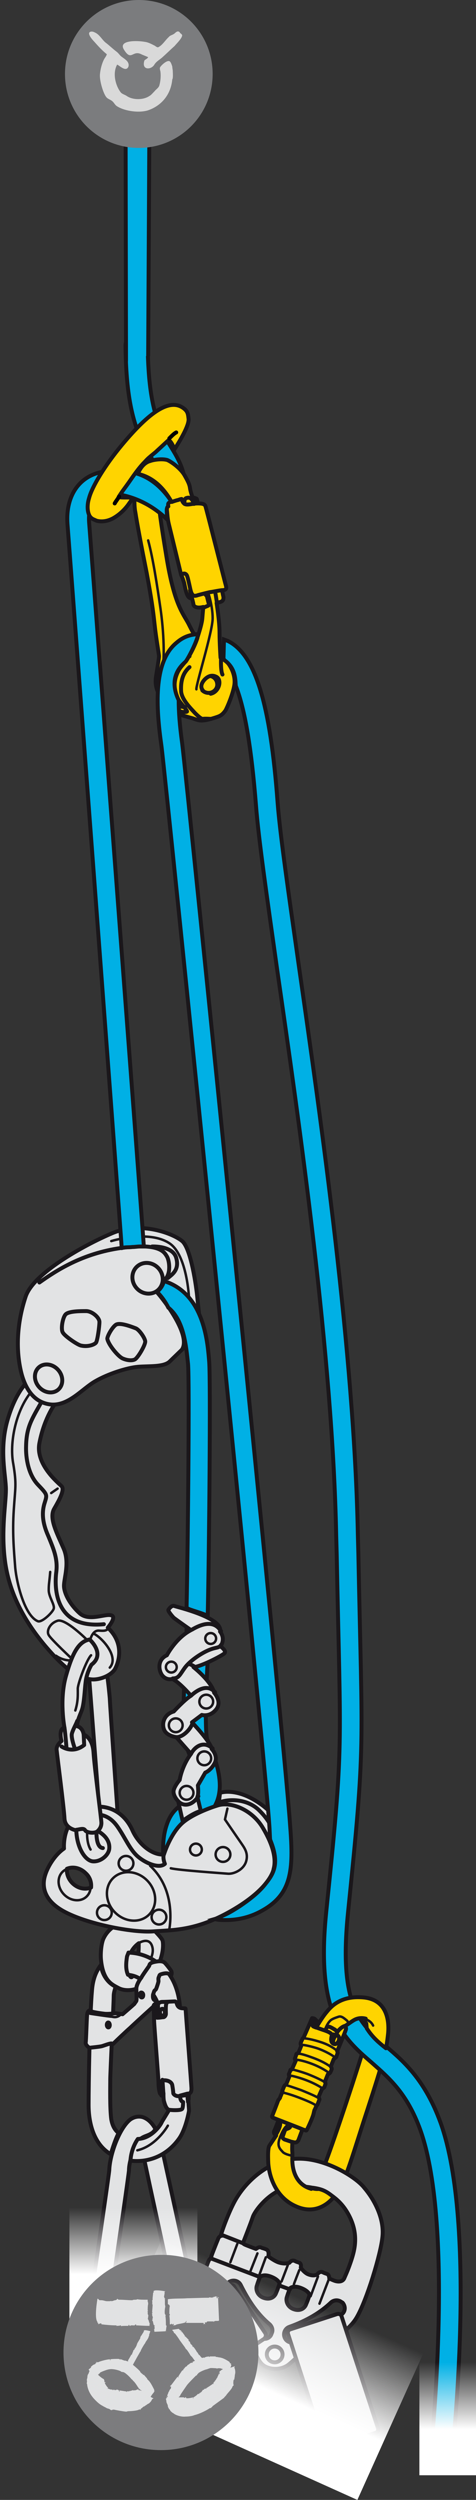 <?xml version="1.0" encoding="utf-8"?>
<!-- Generator: Adobe Illustrator 24.1.2, SVG Export Plug-In . SVG Version: 6.00 Build 0)  -->
<svg version="1.1" id="Calque_1" xmlns="http://www.w3.org/2000/svg" xmlns:xlink="http://www.w3.org/1999/xlink" x="0px" y="0px"
	 viewBox="0 0 96.7 507" style="enable-background:new 0 0 96.7 507;" xml:space="preserve">
<rect x="0" y="0" width="96.7" height="507" fill="#333333" stroke="none"/>
<style type="text/css">
	.st0{fill:#FFD400;stroke:#1A171B;stroke-width:0.8;stroke-linecap:round;stroke-linejoin:round;stroke-miterlimit:10;}
	.st1{fill:none;stroke:#1A171B;stroke-width:0.5;stroke-linecap:round;stroke-linejoin:round;stroke-miterlimit:10;}
	.st2{fill:#E2E3E4;stroke:#1A171B;stroke-width:0.8;stroke-linecap:round;stroke-linejoin:round;stroke-miterlimit:10;}
	.st3{fill:none;stroke:#1A171B;stroke-width:0.8;stroke-linecap:round;stroke-linejoin:round;stroke-miterlimit:10;}
	.st4{fill:#00B0E5;stroke:#1A171B;stroke-width:0.8;}
	.st5{fill:url(#SVGID_1_);}
	.st6{fill:url(#SVGID_2_);}
	.st7{fill:url(#SVGID_3_);}
	.st8{fill:none;stroke:#000000;stroke-width:0.8;stroke-linecap:round;stroke-linejoin:round;}
	.st9{fill:#00B0E5;stroke:#1A171B;stroke-width:0.8;stroke-linecap:round;stroke-linejoin:round;stroke-miterlimit:10;}
	.st10{fill:#7B7C7E;}
	.st11{fill:#D9D9D9;}
	.st12{fill:#7C7C7E;}
	.st13{fill:#E1E2E3;}
</style>
<g>
	<g>
		<path class="st0" d="M74.2,414.1c0,0.2-0.1,0.4-0.1,0.6c-1.2,4.2-6.1,19-7.9,23.7c-0.8,2.2-1.5,3.5-2,4.3c1.6,0.1,3,1,4.2,2.1
			c0,0,0,0,0.1-0.1c1.7-2.3,3.4-8.5,6.1-16.7c1.6-4.9,2.6-8.1,3.3-10.6C76.6,416.4,75.1,415.4,74.2,414.1z"/>
		<path class="st0" d="M34.3,137.1c0.8-3.4,4-3.9,5.8-7.8c0,0-0.8-0.9-0.8-0.9c-0.3-0.5-0.6-1.1-1-1.9c-1.1-2.1-2.9-3.8-4.5-13.7
			c-1.1-6.7-1.6-10.1-1.6-12c-1.6,0.3-3.4,0.5-4.9-0.3c0,1.3,0,2.5,0.2,3.4c0.3,2,1.2,6.8,2.3,12.3c1,5.4,1.3,7.6,1.6,10.4
			c0.3,2.8,0.9,6.1,0.9,6.5c0,0.4-0.3,2.2-0.6,4.1c-0.3,1.9,0.3,3.3,1.2,4.5c0.4,0.6,1.1,1.2,1.7,1.8
			C34.2,141.5,33.8,139.4,34.3,137.1z"/>
		<path class="st1" d="M33,140.5c0,0-0.7-1.1-0.1-3.9c0.6-2.8,0.4-8.4-0.3-13.2c-0.7-4.8-1.5-10.1-2.5-13.8"/>
		<path class="st2" d="M21.1,336.6c0.5,1,1,5.5,1.2,7.8c0.1,2.3,1.7,24.8,1.7,24.8l-3.8-1.8l-2.3-29.9L21.1,336.6z"/>
		<path class="st2" d="M5.7,280.9c0,0-4.5,7-4.5,13.2c0,6.3,1.3,10.2,0.7,14.3c-0.7,4-1.7,17.1,13,29.8"/>
		<g>
			<path class="st2" d="M18.7,340.6c1.5,0.1,3.7-0.7,4.6-2c0.8-1.4,2.1-5.2-1.4-8.5c0,0,1.9-2.2,0.7-2.5c-1.2-0.4-4.5,1.3-6.4-0.4
				s-3.2-4-3.2-5.6c0-1.6,1.2-4.7-0.1-7.6c-1.3-3-3-6.1-1.9-8s2.2-3.9,1.5-4.6S7.2,297,8,292.7c0.8-4.2,2.6-7.7,4.4-9.5L5.8,280
				c0,0-2.6,2.1-4.3,8.1s-0.3,11.1-0.3,14c0,2.9-1,8.2-0.2,14.4s3.6,11.8,8.1,17.2C13.7,339.1,16.1,340.4,18.7,340.6z"/>
			<path class="st3" d="M9,283.3c-2.3,4.2-3.6,5.7-3.7,9.9c-0.1,2.6,0.5,5.9,2.4,7.9c1.9,2,1.9,2,1.4,3.6c-0.6,1.8-0.6,3.9,0.7,6.8
				c1.2,2.9,2,4.8,1.6,7.6c-0.3,2.8-0.4,11.3,9.7,10.3"/>
			<path class="st1" d="M22.3,329.8c-0.5,0.9-0.8,1-2.2,0.9s-1.8,2-1.8,2"/>
			<path class="st1" d="M19,331.3c1.6,0.7,5.3,4.7,3.3,6.9"/>
			<path class="st1" d="M17.6,332.5c0,0-4.3-4.3-5.9-3.8c-1.6,0.5-2.3,2.1-1.8,2.9c0.4,0.8,4.9,5,4.9,5"/>
			<path class="st1" d="M11.4,335.8c0.9,0.7,3.2,1.5,4.3,0.4"/>
			<path class="st1" d="M10.2,318.8c-0.2,2.4-0.3,2.3-0.3,3.7s1.3,3,1,3.8s-2.4,2.8-3.2,2.5c-2.7-1.1-4.3-7.7-4.6-10.8
				c-0.3-3.9-0.6-7.2-0.3-11.8s0.6-5.1-0.1-9.3c-0.8-4.1,0.4-10.7,3.7-14.7"/>
			<line class="st1" x1="10.4" y1="302.8" x2="11.7" y2="301.9"/>
		</g>
		<g>
			<path class="st2" d="M4.1,277.4c0.6,3.1,2.1,6.8,5.9,7.4s6.7-3.2,9.4-4.7c2.6-1.5,6.4-2.7,8.6-2.9s5.3,0.1,6.5-1.1s5-4.7,5.7-5.9
				s0.1-4.6-0.1-6.9s-1.3-10.1-3.1-11.6c-1.8-1.5-8.3-4.1-14.2-1.6S6.7,258.3,5.2,263C3.6,267.8,3.2,272.9,4.1,277.4z"/>
			<path class="st3" d="M8,260.1c3.4-2.4,8.7-5.9,16.6-7c7.9-1.1,8.8,0.9,9.3,1.7c0.5,0.8,0.9,3.5-0.4,4.7"/>
			<path class="st3" d="M31.8,262c0.3,0.2,7.4,8.7,5.1,11.8"/>
			<path class="st3" d="M34.1,259.2c0.8-0.7,2.4-1.6,1.7-4.1c-0.7-2.5-4.9-2.3-4.9-2.3"/>
			<path class="st1" d="M22.6,251.7c2.4-0.7,8.4-1.9,11.9,0.5c3.5,2.4,3.9,11,3.9,11"/>
			<path class="st3" d="M16.5,272.9c1.4,0.3,2.7-0.2,3-0.6s0.7-3.3,0.7-4.2s-1.5-2.2-2.7-2.2c-1.2,0-3.6,0-4.2,0.7s-1,3.1-0.5,3.7
				C13.2,271,15.8,272.8,16.5,272.9z"/>
			<path class="st3" d="M21.8,271.5c0.2,1.2,2.2,3.6,3.1,4s1.9,0.5,2.5,0.2c0.6-0.3,2.2-3,2.1-3.7c-0.1-0.7-1.2-2.3-1.9-2.6
				c-0.8-0.3-3.3-1.3-4.1-0.7S21.8,271,21.8,271.5z"/>
			<ellipse transform="matrix(0.757 -0.653 0.653 0.757 -180.212 74.506)" class="st3" cx="10" cy="279.5" rx="2.6" ry="3"/>
			
				<ellipse transform="matrix(0.757 -0.653 0.653 0.757 -162.062 82.683)" class="st3" cx="30.1" cy="259.2" rx="3" ry="3.2"/>
		</g>
		<g>
			<path class="st2" d="M29.5,389.7l-5.2,0.4c0,0-2.1,0.7-3.2,2.9c-0.5,0.9-0.7,3-0.6,4.3c0.4,4.5,2.3,5.2,3.6,5.9
				c1.3,0.7,4,0.7,5.9-1.4c3.3-3.7,3.3-7.5,3-8.3C32.7,392.7,29.5,389.7,29.5,389.7z M26.9,400.8c-0.6,1.3-2.3-4.1,1.3-6.7
				C28.1,394.1,28.5,397.4,26.9,400.8z"/>
			<path class="st1" d="M29.1,399.6c1.5-1.7,2.1-3.4,1.9-4.5c-0.2-1.1-0.9-2.1-2.9-1"/>
		</g>
		<path class="st2" d="M35.2,464.7c1.2-0.5,2.5-1,3.7-1.6c-0.7-3.1-5.5-25.2-5.9-26.9c-1.2,0.6-2.4,1.2-3.8,1.3
			c0.8,3.8,5.4,25,5.8,26.8C35.2,464.4,35.2,464.6,35.2,464.7z"/>
		<path class="st4" d="M37.9,330.3l0,3.2c-0.3,4.1-1.2,17.7,0,20.8c0.2,0.4,0.3,0.9,0.5,1.3c2.2,5.5,2.7,8.4-0.7,10
			c-1.8,0.8-3.1,2.3-3.8,4.4c-1.6,4.5-0.5,10.9,1.4,14.7c0.3,0.5,0.4,1,0.5,1.3c-0.1,0.1-0.3,0.2-0.4,0.4c-0.4,0.5-0.6,1.1-0.6,1.7
			c0,0,0.1,0,0.1,0c1.9-0.4,3.8-0.6,5.6-1.2c0-1.4-0.6-2.9-1.2-4.1c-1.4-2.9-2.3-8.1-1.2-11.2c0.3-0.9,0.8-1.5,1.4-1.8
			c8-3.6,4.7-11.9,3.1-15.8c-0.2-0.4-0.3-0.9-0.5-1.2c-0.5-1.6-0.3-11,0.3-19l0-1.1C40.9,331.9,39.3,331.3,37.9,330.3z"/>
		<g>
			<path class="st2" d="M37.1,369.3l-0.9-4c0,0-1.2-1.2-0.9-2.3c0.3-1,1.2-2,1.2-2s0.4-2.8,2.3-5.3l-3-3.4c0,0-2-0.2-2.5-1.6
				s0.2-3.1,2-3.6c0,0,2.2-2.4,3.5-3.2c0,0-2.4-2.8-3.8-3.4c0,0-1.2,0.4-2.1-0.8c-0.8-1.2-0.8-3.2,1-4c0,0,1.8-3.5,4.9-5.1
				c0,0-3-2.1-3.5-2.5c-0.4-0.4-1.2-1.4-1.1-1.6s0.7-1,1.2-0.8c0.5,0.2,10,2.4,9.3,5.2c0,0,1.2,1.3,0.1,3c0,0,1.3,0.9,0.8,1.4
				c-0.5,0.5-5,2.8-6.3,2.8c0,0,3.7,2.9,4.2,5.2c0,0,1.7,1.8,0.4,3.4c-1.3,1.6-2.9,1.1-2.9,1.1l-2,1.5c0,0,3.9,4.1,4,5.4
				c0,0,1.4,1.4,0.6,2.9c-0.8,1.5-1.9,1.9-1.9,1.9l-1.5,2.6c0,0,0.2,1.8-0.1,2.3l0.7,2.9C41,367.2,39.5,367.5,37.1,369.3z"/>
			<path class="st3" d="M36.2,365.3c1,1.1,2.8,1,4.1-1"/>
			<path class="st3" d="M38.8,355.7c0.6-1.2,2.4-2.9,4.4-1.1"/>
			<path class="st3" d="M35.8,352.3c1.2,0.1,3-1.5,3.4-3.1"/>
			<path class="st3" d="M38.8,343.9c1.2-1.1,3.3-2.5,4.9-0.7"/>
			<path class="st3" d="M35.1,340.4c1.2,0,1.4-0.7,2.4-2.1c1-1.4,3.2-2.9,4.8-3.6c1.6-0.7,2.2-0.4,2.6-1.1"/>
			<path class="st3" d="M44.9,330.8c-0.7-1.1-2.2-2.5-5.9-0.3"/>
			<path class="st3" d="M39.5,338c-0.4-0.3-1-0.5-1-0.5"/>
			<circle class="st1" cx="42.8" cy="332.3" r="1.1"/>
			<circle class="st1" cx="34.8" cy="338.1" r="1.1"/>
			<circle class="st1" cx="41.9" cy="345.1" r="1.4"/>
			<circle class="st1" cx="35.7" cy="349.9" r="1.4"/>
			<circle class="st1" cx="41.5" cy="356.6" r="1.4"/>
			<circle class="st1" cx="37.9" cy="363.6" r="1.4"/>
		</g>
		<g>
			<path class="st2" d="M52.7,365.7c-4.8-3.3-8-2.1-8-2.1l-0.3,2.5c0,0-4.5,1.3-7.1,3.4c-2.6,2.1-4,6.6-4,6.6
				c-2.3,0.2-5.1-2-6.4-4.9c-1.3-2.9-3.7-4.7-6.7-4.8c-2.8-0.1-4.9,1.5-6.3,4c-1.1,2.1-0.9,4.5-0.9,4.5c-1.9,1.3-3.3,3.7-3.8,5.3
				c-0.5,1.5-1,4.8,3.7,7.4c4.7,2.6,14,4.4,18.2,4.1c4.2-0.3,9.1-0.1,16.6-4.6c7.5-4.5,7.9-8.1,7.9-8.1
				C59.6,374.4,57.6,369,52.7,365.7z M18.5,382.8c-1.2,0.5-2.7,0.2-3.8-0.9c-0.8-0.8-1.2-1.9-1.1-2.9c1.2-0.5,2.7-0.2,3.8,0.9
				C18.3,380.7,18.6,381.8,18.5,382.8z"/>
			<path class="st1" d="M34.4,391.2c0,0,1.6-7.7-3.9-12.8"/>
			<path class="st3" d="M18,368.1c2.4-0.4,4.3,0.1,5.9,2.4s2.5,4.7,4.2,6.1s4.3,2.4,5.4,1.4c0,0-0.5-1.1-0.2-2"/>
			<path class="st1" d="M34.7,378.9c1.6,0.4,10.4,1,11.6,1.1c1.2,0.1,3.2-0.8,3.7-2.5s-0.4-2.8-1-3.7c-0.7-1-3.3-4.8-3.3-4.8
				l0.5-2.2"/>
			<path class="st3" d="M44.4,366.1c2.6-0.7,6.8,0.9,9,4.6c2.2,3.7,2.7,6.4,2.2,8.3"/>
			<path class="st3" d="M55.8,375.8c0.4-2.4,0.2-5.4-3.2-8.7c-2.5-2.4-6.3-2.3-8.2-1.5"/>
			<circle class="st1" cx="21.2" cy="387.9" r="1.5"/>
			<circle class="st1" cx="25.6" cy="377.9" r="1.5"/>
			<circle class="st1" cx="32.3" cy="388.8" r="1.5"/>
			<circle class="st1" cx="45.3" cy="376.1" r="1.5"/>
			<circle class="st1" cx="39.8" cy="375.1" r="1.2"/>
			<ellipse transform="matrix(0.715 -0.699 0.699 0.715 -262.8 119.683)" class="st1" cx="15.3" cy="382" rx="3" ry="3.5"/>
			
				<ellipse transform="matrix(0.715 -0.699 0.699 0.715 -261.307 128.421)" class="st1" cx="26.8" cy="384.5" rx="4.6" ry="5.2"/>
		</g>
		<g>
			<path class="st2" d="M22.2,374.9c-0.1,1.3-1.7,2.7-3.3,2.6s-3.3-2.8-3.4-6.3c0,0-2.3-0.3-2.4-2.4s-1.5-12.9-1.6-13.9
				c-0.1-1,1-1.8,1-1.8s-0.7-2.5,0.6-2.7c0,0-1.1-5.6,0.3-10.5c1.4-5,2.7-7,4.8-7.4c0,0,3.3,2.9,0.4,5.1c-0.2,0.3-1,1.8-1.2,3.5
				c-0.2,1.6-0.3,4.5-0.8,5.8c-0.5,1.3-1,2.3-0.9,3.2c0,0,1.1,0.2,1.3,1.7c0,0,1.8,0.5,2,3.6c0.2,3.2,1.6,13.5,1.6,14.3
				c0,0.8-0.4,1.3-0.7,1.6C19.8,371.4,22.4,372.5,22.2,374.9z"/>
			<path class="st3" d="M15.5,371.1c0.8-0.1,1.5-0.4,1.8,0.1c0.3,0.5,1.9,0.7,2.5,0.2"/>
			<path class="st1" d="M17.7,371.8c0,0-0.1,2,0.7,3.3"/>
			<path class="st3" d="M19.6,371.7c0,0-0.1,3,1.3,3.1"/>
			<path class="st3" d="M12.5,354.2c0,0,2.2,1.6,4.6-0.3l-0.1-2.1"/>
			<path class="st3" d="M15.2,354.6c0,0-0.8-2.2-0.6-3s0.8-1.8,1.1-2.6"/>
			<path class="st3" d="M13.5,354.4c0,0-0.2-2.6-0.4-4"/>
			<path class="st1" d="M15.3,346.9c0.6-1.9,0.5-3.3,0.5-4.5c0.1-1.2,1.8-5.8,2.7-6.7"/>
		</g>
		<path class="st4" d="M33.3,259.8c-0.2,0.9-0.7,1.6-1.4,2.2c0.9,0.9,1.7,2,2.3,3.2c3.2,2.6,3.6,7.8,4,11.4c0.3,3.6,0,35.1-0.3,49.6
			c0.1,0,0.3,0,0.4,0.1c1.3,0.5,2.6,0.8,3.9,1.4c0.3-13.5,0.6-47.3,0.3-51.5C42.2,272.8,41.7,262.4,33.3,259.8z"/>
		<path class="st2" d="M29.1,429.4c-0.9-0.3-1.9-0.1-2.7,0.5c-2.2,1.8-4.1,7.1-4.2,10.2c-0.1,1.1-1.7,12.1-3.9,27.1
			c1.3,0.3,2.6,0.5,3.9,0.7c2.3-15.3,3.9-26.7,4-27.7c0-2,1.1-4.8,2.1-6.3c0,0,0,0.1,0.1,0.2c0.1-0.2,0.2-0.4,0.4-0.5
			c0.6-0.4,1.3-0.5,1.9-0.9c0.4-0.2,0.7-0.6,0.9-0.9C31,430.7,30.2,429.8,29.1,429.4z"/>
		<g>
			<g>
				<path class="st2" d="M34.3,428c0,0-1.1,1.8-1.4,2.3c-0.2,0.6-2,3.3-4.8,3.5c0,0-0.1,0-0.1,0c-0.9,1.3-1.4,2.9-1.5,4.4
					c3.3,0.4,7.2-0.7,9.9-4.5c1.4-2,2-5.6,2-5.6c0-0.5-0.1-1.2-0.1-1.6c0-0.3-0.1-1-0.1-1.2c0-0.3,0-0.7,0-0.7l-4-0.1L34.3,428z"/>
				<path class="st2" d="M26.1,396c-0.1,0.3-0.2,0.5-0.3,0.8c-0.2,1.3-0.3,2.6,0.2,3.7c0.9,0.1,2.2,0.4,3.1,1.4
					c1.5,1.7,2,2.8,2.4,3.3c0.2,0.3,0.7,1.4,0.7,1.7c0,0.4,4.4,1.4,4.4,1.4s0.2-4.6-2.3-8C32.1,397.5,29.2,396.1,26.1,396z"/>
				<path class="st1" d="M34.1,431.1c0,0-2.3,4.1-6.2,5"/>
				<path class="st1" d="M22.4,408.3c0,0,1.3,0.3,1.5,0.3c0.2,0,0.6,0,0.8-0.2"/>
				<g>
					<path class="st2" d="M36.6,425c0,0.7,0.1,0.8,0.2,1c0.1,0.2,0.4,0.3,0.4,0.3s0,1.2-0.2,1.4c-0.2,0.3-1.7,0.3-2.5,0.2
						c-0.8,0-1.1-1.5-1.2-1.8c-0.1-0.3-0.1-1.6-0.1-1.6l-0.2,0.1c0,0-0.1,0.3-0.4,0.1c-0.2-0.1-0.4-1.4-0.4-2.3
						c0-0.9-0.9-11.8-0.9-12.7c0-0.6-0.1-2.5,0-3.2c0.1-0.4,0.8-0.3,0.8-0.3l0,0.3c0,0,0.2-0.5,0.9-0.5c0.7,0,2.3-0.1,2.5-0.1
						c0.2,0,0.3,0.1,0.4,0.4c0.1,0.3,0.2,0.7,0.7,0.9c0.5,0.2,1.1,0,1.1,0.2c0,0.2,1.2,15.7,1.2,16.1c0,0.4,0,1-0.6,1.1
						c0,0,0.1,1.3-0.1,1.7c0,0-0.1-0.8-0.1-1.1c0-0.2,0-0.6,0-0.6L36.6,425"/>
					<line class="st3" x1="33.2" y1="424.7" x2="33" y2="421.8"/>
					<path class="st3" d="M38.4,424.8c-0.2,0.1-1.3,0.2-2,0.3c-0.7,0.1-1.2-0.4-1.2-0.6c0-0.3-0.1-1-0.2-1.6c-0.1-0.6-0.8-1-1.6-1
						c-0.8,0-0.8,0.5-0.8,0.8c0,0.3,0.2,2,0.2,2.3"/>
					<path class="st3" d="M31.7,406.6c0,0-0.1,0.5-0.1,1.3c0,0.8-0.1,1.4,0.5,1.3c0.5,0,0.8-0.1,1.1-0.1c0.2,0,0.5-0.3,0.5-0.7
						s-0.1-2.1,0.2-2.2"/>
					<line class="st3" x1="32.1" y1="406.7" x2="32.1" y2="409.2"/>
					<path class="st3" d="M33.5,408.1c0,0.4-0.2,0.7-0.5,0.7s-0.5-0.3-0.5-0.7c0-0.4,0.2-0.7,0.5-0.7
						C33.2,407.4,33.5,407.7,33.5,408.1z"/>
				</g>
			</g>
			<path class="st2" d="M20.5,398.5c-0.9,1.2-1.6,2.7-1.8,5c-0.5,5.5-0.7,19.5-0.7,23.4c0,3.8,1.1,8,4.5,10c0,0,0.8-2.8,1.6-4.3
				c-0.9-0.7-1.3-1.7-1.5-2.8c-0.3-2.3-0.2-6.6-0.2-8.1c0-1.4,0.7-15.4,0.7-16.9c0-0.6,0.2-1.2,0.4-1.9
				C21.9,402.2,20.7,400.4,20.5,398.5z"/>
			<g>
				<path class="st2" d="M18.4,407.7c0,0-0.6-0.1-0.7,0.9c-0.1,0.9-0.2,5.3-0.3,5.7c0,0.4,0.5,0.9,0.8,1c0,0,2-0.2,2.4-0.3
					c0.5-0.1,2.1-0.8,2.2-0.5c0,0,0.1,0.2,0.4-0.2c0.3-0.3,2.4-2.3,3.2-3c1.7-1.6,4.8-4.4,4.8-4.4s0-0.3,0.2-0.4
					c0.2-0.2,0.7-0.1,0.7-0.1s-0.4-1.1-1-1.9c0,0,0.1-0.3,0.2-0.6c0.1-0.3,0.3-0.3,0.4-0.5c0.1-0.2,0.5-1.4,0.5-1.6
					c0-0.2-0.1-0.6,0.1-0.9c0.1-0.3,0.1-0.4,0.4-0.5c0.3-0.1,1.3-0.4,1.7,0l0.3,0.4c0,0,0.4-0.7,0-1.2c-0.4-0.6-1-1.3-1.1-1.4
					c-0.1-0.1-0.4-0.6-1.7-0.4c-1.4,0.2-1.5,0.5-1.6,0.9c-0.2,0.3-1.5,2.1-1.6,2.4c-0.2,0.2-1,1.4-1,2.2c0,0.8,0.1,2.3,0,2.5
					c-0.1,0.2-0.3,0.4-0.4,0.6c-0.2,0.2-2.4,2.1-2.4,2.1s-1.2-0.2-1.5-0.2c0,0-1.4,0.2-2.2,0.1c-0.9-0.1-2.1-0.3-2.4-0.4
					C18.5,407.9,18.4,407.7,18.4,407.7z"/>
				<path class="st1" d="M18.3,408.4c0,0,3.9,0.6,4.4,0.6c0.5,0.1,1.2,0.3,2.1-0.7"/>
				<path class="st3" d="M31.1,404.5c0,0-0.2,1,0.4,1.2"/>
				
					<ellipse transform="matrix(0.999 -4.337046e-02 4.337046e-02 0.999 -17.79 1.34)" class="st3" cx="22" cy="410.7" rx="0.3" ry="0.5"/>
				<path class="st3" d="M29.1,404.6c0,0.3-0.1,0.5-0.3,0.5c-0.2,0-0.3-0.2-0.4-0.5c0-0.3,0.1-0.5,0.3-0.5S29.1,404.3,29.1,404.6z"
					/>
			</g>
		</g>
		<path class="st4" d="M45.7,134c2.3,1.6,2.1,4.3,2.2,5.1c1.9,4.8,3.2,12.9,4.1,24.2c0.5,6.6,2.2,18.4,4.3,33.3
			c4.5,31.2,11.3,78.4,12,114.9l0.1,3.7c0.8,40.8,1.5,37.4-2.1,72.3c-2.2,21,3.4,25.8,9.2,30.8c3.5,3.1,7.2,6.2,9.9,13.7
			c7.1,19.9,2,66.4,2,66.8l4.3,0.5c0.2-1.9,5.3-47.9-2.2-68.8c-3.1-8.5-7.3-12.3-11.1-15.5c-5.4-4.7-9.6-8.4-7.7-27.1
			c3.6-35.2,2.9-31.9,2.1-72.9l-0.1-3.7c-0.7-36.8-7.5-84.1-12-115.5c-2.1-14.8-3.8-26.5-4.3-33c-1.5-20.3-4.6-30.1-10.1-32.8
			l-0.8-0.3l-0.1,3.9L45.7,134z"/>
		<g>
			<path class="st2" d="M60.6,437.8c-5.2,0-10.3,3.9-12.9,8.6c-1.2,2.2-2.4,5.5-2.6,6.2c-0.3,0.7,0.1,0.8,0.1,0.8s-0.7,0-0.9,0.7
				c-0.3,0.7-1.2,3-1.3,3.3c-0.1,0.3-0.1,0.7-0.1,0.7s-0.3-0.1-0.5,0.4c-0.2,0.4-0.6,1.6-0.8,2.1c-0.2,0.4,0.2,1.3,0.4,1.6
				c0.2,0.4,2.2,4.7,4.5,7.9c1.9,2.8,4.3,5,4.8,5.9c0.5,0.8,1,2.8,2.2,3.7c1.2,0.9,3.6,1.1,5.2-0.2c1.6-1.3,2.3-2.4,4-2.7
				c1.7-0.4,7.6-3.2,9.7-6.7c2.1-3.5,5-13.1,5.3-16.5c0.4-3.8-1.8-7.7-3.7-9.9C72.4,441.6,66.2,437.7,60.6,437.8z M52.8,461.8
				c0,0,0.6-0.7,2.2-0.1c1.6,0.6,1.8,1.4,1.8,1.4s-0.3,1-0.7,1.9c-0.3,0.9-1.3,1.5-2.6,1c-1.3-0.5-1.6-1.8-1.3-2.5
				C52.4,462.8,52.8,461.8,52.8,461.8z M61.1,464c1.6,0.6,1.8,1.4,1.8,1.4s-0.3,1-0.7,1.9c-0.3,0.9-1.3,1.5-2.6,1s-1.6-1.8-1.3-2.5
				c0.2-0.7,0.6-1.7,0.6-1.7S59.5,463.4,61.1,464z M54.9,473.8c-0.6,0.7-1.6,0.7-2.3,0.1c-2.7-2.3-4.8-5.2-6.6-9
				c-0.4-0.8-0.1-1.8,0.7-2.2c0.8-0.4,1.8-0.1,2.2,0.7c1.7,3.4,3.5,6,5.9,8c0.5,0.5,0.7,1.2,0.4,1.8C55.1,473.5,55,473.7,54.9,473.8
				z M69.1,466.7c0.2,0.1,0.3,0.2,0.5,0.3c0.6,0.7,0.6,1.7-0.1,2.3c-2.6,2.4-5.7,4.2-9.6,5.7c-0.8,0.3-1.8-0.1-2.1-1
				c-0.3-0.8,0.1-1.8,1-2.1c3.6-1.3,6.3-2.9,8.5-5C67.8,466.5,68.5,466.4,69.1,466.7z M70.5,448.6c2.6,4.3,1.5,7.8,0.9,9.7
				c-0.6,1.8-1,2.7-1.4,3.6c-0.3,0.9-1.2,0.9-1.9,0.7c-0.6-0.2-1.2-0.5-1.2-0.5s0-0.7-0.4-0.9c-0.5-0.2-0.4-0.1-1-0.4
				c-0.6-0.2-1,0.4-1,0.4s-0.6,0.6-2,0c-0.8-0.4-1.4-1.3-1.4-1.3s0.2-0.8-0.3-1c-0.5-0.2-0.4-0.1-1-0.4c-0.6-0.2-1,0.4-1,0.4
				s-0.9,0.4-2.3-0.1c-1-0.4-2-1.2-2-1.2s0.3-1.1-0.4-1.4c-0.7-0.3-0.7-0.2-1.1-0.4c-0.4-0.2-1,0.3-1,0.3s-1.9-0.7-2.3-0.9
				c-0.4-0.2-0.3-0.3-0.3-0.4c0,0,1.5-3.8,2-5.3c0.6-1.5,3.8-5.6,7.9-6S67.9,444.3,70.5,448.6z"/>
			<line class="st3" x1="52.8" y1="461.8" x2="42.8" y2="458"/>
			<line class="st1" x1="50.8" y1="460.8" x2="52.3" y2="457"/>
			<line class="st1" x1="52.6" y1="461.6" x2="54" y2="457.8"/>
			<line class="st1" x1="64.9" y1="467.2" x2="66.9" y2="462"/>
			<line class="st1" x1="64.6" y1="461.7" x2="63.1" y2="465.7"/>
			<circle class="st3" cx="55.8" cy="477.5" r="1.6"/>
			<line class="st3" x1="56.7" y1="463.5" x2="58.9" y2="464.3"/>
			<line class="st1" x1="57.2" y1="462.7" x2="58.5" y2="459.3"/>
			<path class="st1" d="M59.7,463.3c0-0.1,1.1-2.9,1.1-2.9"/>
			<line class="st3" x1="44.9" y1="453.2" x2="49.5" y2="455"/>
			<line class="st1" x1="46.8" y1="458.8" x2="48.2" y2="455.1"/>
		</g>
		<path class="st2" d="M47.6,463.8l6.3,9.4c0.2,0.4,0.1,0.8-0.2,1.1L34,487.5c-0.4,0.2-0.8,0.1-1.1-0.2l-6.3-9.4
			c-0.2-0.4-0.1-0.8,0.2-1.1l19.8-13.2C46.9,463.3,47.4,463.4,47.6,463.8z"/>
		<path class="st2" d="M59,472.4l9.5-3.1c0.4-0.1,0.8,0.1,0.9,0.5l7.4,22.7c0.1,0.4-0.1,0.8-0.5,0.9l-9.5,3.1
			c-0.4,0.1-0.8-0.1-0.9-0.5l-7.4-22.7C58.4,472.9,58.6,472.5,59,472.4z"/>
		<g>
			<g>
				<path class="st0" d="M74.5,411.3c0,0,0,0.1,0.1,0.2c1.1,1.7,2.4,2.8,3.8,3.9c0.2-0.9,0.3-1.7,0.4-2.6c0.3-2.3,0.2-7.2-4.9-7.7
					c-4.2-0.4-6.3,1.4-7.5,2.9c-1.2,1.4-2.5,3.8-2.5,3.8l-0.6,1.9l3.9,2.6c0,0,0.1-1.6,0.9-1.5c0.4,0.1,0.7-0.4,0.8-0.6
					c0.4-1.1-0.4-1.4-0.4-1.4l0.2-0.4c0.2-0.4,0.7-1.2,1.1-1.4c0.6-0.2,1.4-0.9,2.1-1.3c1.2-0.7,2.4-0.3,2.4-0.3
					S74.4,410.2,74.5,411.3z"/>
				<path class="st0" d="M63.6,443.7c0,0-0.2,0.1-0.2,0.1c-0.2,0.2-0.2,0.1-0.2,0.1c-4.3-1.2-3.8-6.3-3.8-6.5c0-0.2,0-0.6,0-0.9
					c-0.1-0.4,0-2.1,0-2.1c0.9,0.3,1-0.1,1.2-0.3c0.1-0.3,2.7-7.1,2.7-7.1l-1.5-0.3l-5,2.7c0,0-0.8,2.2-1.1,2.8
					c-0.2,0.6,0.4,0.9,0.4,0.9s-1.2,1.8-1.4,2.1c-0.2,0.4-0.3,1.3-0.2,3.5c0.2,3,1.7,7,5.5,8.7c3.4,1.6,6.1,0.2,7.8-1.8
					C66.4,444.5,65.7,444,63.6,443.7z"/>
				<path class="st1" d="M59.4,437.2c0,0-1.3-0.2-1.9-0.7c-0.5-0.6-1.3-1.1-0.7-2.8c0.8-2.3,1.6-2.7,1.6-2.7"/>
				<path class="st3" d="M59.3,434.4c0,0-1.2-0.4-1.5-0.5c-0.3-0.2-0.5-0.3-0.3-0.8c0.2-0.5,0.3-1,0.5-1.2c0.2-0.2,1-0.2,1-0.8"/>
				<path class="st3" d="M56,433c0.3-0.5,1.1-1.8,0.9-2.7"/>
				<path class="st3" d="M56.1,432.7c0,0-0.2-0.1,0.1-0.7c0.2-0.6,0.4-0.8,0.4-0.8s-0.6-0.3,0-1"/>
				<path class="st1" d="M63.2,443.9c1.1,0.3,1.6,0.2,2,0.1"/>
				<path class="st1" d="M74.2,409.5c1,0.3,1.4,0.9,1.6,1.3"/>
				<path class="st1" d="M70.5,410.6c0,0,0.4-0.4,0-0.8c-0.5-0.4-1.1-1-1.7-0.8c-0.6,0.2-1.2,0.4-1.6,0.7c-0.8,0.7-1.2,2-1.2,2"/>
				<path class="st3" d="M68.6,412.5c0.1-0.3-0.2-0.6-0.6-0.9c-0.4-0.2-1.2-0.8-1.5-0.5c-0.3,0.2-0.4,0.8-0.4,0.8"/>
			</g>
			<path class="st3" d="M68.4,412.8c-0.2-0.1-0.6,0.5-0.7,1c-0.1,0.5,0.1,1,0.3,1"/>
			<path class="st3" d="M68.4,412.8c0,0-0.6-0.2-0.7-0.2c-0.1,0-0.5,0.4-0.5,0.9"/>
		</g>
		<g>
			<path class="st0" d="M70,410.9c0,0,0.5,0.2,0.2,0.9c-0.2,0.6-1.7,4.2-1.7,4.2s0.1,0.2,0.1,0.3c0,0.1-0.3,0.8-0.3,0.9
				c-0.1,0.1-0.5,0.4-0.5,0.4l-0.6,1.5c0,0,0.2,0.3,0.2,0.5c-0.1,0.3-0.2,0.5-0.3,0.7c-0.1,0.2-0.5,0.4-0.5,0.4l-0.6,1.5
				c0,0,0.2,0.3,0.1,0.5c-0.1,0.3-0.2,0.5-0.2,0.6c-0.1,0.1-0.5,0.4-0.5,0.4l-0.7,1.6c0,0,0.2,0.3,0.2,0.5c-0.1,0.2-0.3,0.8-0.4,1
				c-0.1,0.2-0.2,0.2-0.2,0.2s-0.3,0.8-0.4,0.9c-0.1,0.2-0.2,1-0.4,1.4c-0.1,0.4-1.1,2.6-1.2,2.7c-0.1,0.2-0.3,0-0.7-0.1
				c-0.4-0.2-5.9-2.3-6.1-2.4c-0.2-0.1-0.3-0.2-0.2-0.4c0.1-0.2,1.1-2.8,1.2-3.1c0.1-0.2,0.4-0.5,0.4-0.6c0-0.1,0.5-1.2,0.5-1.2
				s-0.1-0.1,0-0.3c0.1-0.2,0.3-0.8,0.4-0.9c0.1-0.2,0.3-0.2,0.3-0.2l0.7-1.7c0,0-0.2-0.3-0.1-0.5c0.1-0.2,0.3-0.7,0.3-0.8
				c0.1-0.1,0.3-0.1,0.3-0.1l0.8-1.8c0,0-0.2-0.1-0.2-0.4c0.1-0.2,0.3-0.8,0.3-0.9c0.1-0.2,0.4-0.2,0.4-0.2l0.6-1.5
				c0,0-0.2-0.3-0.1-0.6c0.1-0.3,0.3-0.7,0.4-0.9c0.1-0.1,0.2-0.2,0.2-0.2l1.7-3.9c0,0,0.4,0,0.6,0.2c0.2,0.2,0.4,0.4,0.4,0.4
				l-0.4,1.2c0,0,1.1,0.4,1.7,0.6c0.6,0.2,1.8,0.6,1.7,1.1c-0.1,0.5-0.3,1.2,0.2,1.6c0.5,0.4,1,0,1.2-0.5c0.3-0.8-0.2-1.1-0.2-1.1
				l-0.3-0.2c0,0,0.1-0.2,0.3-0.6C69.4,411,70,410.9,70,410.9z"/>
			<path class="st3" d="M63.8,409.7c0,0-0.5,0.7-0.3,1.1c0.1,0.2,0.2,0.2,0.7,0.4"/>
			<path class="st1" d="M68.6,416c-0.5-0.4-1.5-1.2-3.3-1.8c-1.8-0.6-3.1-0.8-3.5-0.8"/>
			<path class="st1" d="M68.1,417.3c-0.4-0.4-2.3-1.5-4-2c-1.7-0.5-2.7-0.6-2.7-0.6"/>
			<path class="st1" d="M67.2,419.2c-0.5-0.4-1.7-1.2-4-2c-1.9-0.7-2.5-0.7-2.5-0.7"/>
			<path class="st1" d="M66.8,420.4c-0.3-0.3-1.7-1.2-3.6-1.9c-1.9-0.7-3.1-0.8-3.1-0.8"/>
			<path class="st1" d="M66,422.3c-0.4-0.3-1.8-1-3.6-1.7c-1.7-0.6-2.6-0.8-3-0.9"/>
			<path class="st1" d="M65.6,423.6c-0.4-0.3-1.7-1.1-3.6-1.8c-1.9-0.7-3.2-0.9-3.2-0.9"/>
			<path class="st1" d="M64.7,425.5c-0.6-0.4-1.8-0.9-3.5-1.6c-1.7-0.6-2.9-1-3.1-1"/>
			<path class="st1" d="M64.2,427c-0.4-0.3-1.4-0.8-3.5-1.6c-2.1-0.8-3.2-1-3.2-1"/>
		</g>
		<linearGradient id="SVGID_1_" gradientUnits="userSpaceOnUse" x1="27.105" y1="470.584" x2="27.105" y2="447.695">
			<stop  offset="0.408" style="stop-color:#FFFFFF"/>
			<stop  offset="1" style="stop-color:#FFFFFF;stop-opacity:0"/>
		</linearGradient>
		<rect x="14.1" y="447.7" class="st5" width="26" height="22.9"/>
		<linearGradient id="SVGID_2_" gradientUnits="userSpaceOnUse" x1="91.073" y1="501.975" x2="91.073" y2="479.086">
			<stop  offset="0.408" style="stop-color:#FFFFFF"/>
			<stop  offset="1" style="stop-color:#FFFFFF;stop-opacity:0"/>
		</linearGradient>
		<rect x="85.2" y="479.1" class="st6" width="11.7" height="22.9"/>
		
			<linearGradient id="SVGID_3_" gradientUnits="userSpaceOnUse" x1="-568.188" y1="1707.335" x2="-568.188" y2="1684.446" gradientTransform="matrix(1.742 0.783 -0.596 1.326 2052.686 -1323.519)">
			<stop  offset="0.408" style="stop-color:#FFFFFF"/>
			<stop  offset="1" style="stop-color:#FFFFFF;stop-opacity:0"/>
		</linearGradient>
		<polygon class="st7" points="86.3,476.6 33.4,452.9 19.7,483.2 72.6,507 		"/>
		<path class="st4" d="M33.6,93.3c0.7,0.1,1.3,0.5,1.9,1c0.5,0.4,1.1,0.9,1.5,1.5c0.1,0.1,0.2,0.2,0.3,0.4c0,0,0-0.1,0-0.1
			c-0.6-2.4-1.9-4.4-3.1-6.3l-0.3-0.5c-3.2-5-3.8-12.3-3.9-19.3c0-1.2-1.1-2.2-2.3-2.2c-1.2,0-2.2,1-2.2,2.3
			c0.1,7.7,0.8,15.7,4.6,21.7l0.3,0.5c0.3,0.5,0.6,0.9,0.8,1.3C32,93.4,32.8,93.1,33.6,93.3z"/>
		<path class="st4" d="M34.4,102.1c0.1-0.1,0.3-0.2,0.5-0.3c-4-6-8.6-6.5-12.5-6.3c-6.1,0.3-9.1,4.9-8.7,10.7c0.1,1,11,146,11,146.5
			c0,0.2,0,0.3,0.1,0.4c0.7-0.2,1.4-0.1,2.1-0.2c0.5,0,1-0.1,1.5-0.1c0.3,0,0.5,0,0.8,0c0-0.1,0-0.2,0-0.3
			c0-0.5-11-145.5-11.1-146.6c-0.3-4.3,2.1-6,5.4-5.7c1.1,0.1,6,0.8,10.5,5.2c0-0.1-0.2-2-0.1-2.2c0.1-0.2,0.1-0.3,0.3-0.3
			c0,0,0-0.2,0-0.2c0,0,0-0.2,0-0.2C34.3,102.2,34.3,102.1,34.4,102.1z"/>
		<g>
			<path class="st0" d="M35.4,91.2c1.1-1.7,3.1-5,2.9-6.3c-0.1-1-0.2-1.5-1-2.1c-2.8-2.1-6.9,0.7-12.5,7.4
				c-3.5,4.2-6.1,8.5-6.7,10.8c-0.6,1.9-0.2,3.5,0.4,4c0.3,0.3,0.7,0.4,1.1,0.6c1.1,0.3,2.3,0.1,3.4-0.5c1.6-0.9,2.7-2.2,3.3-3.1
				c0.9-1.2,0.6-1.1-0.9-1.1c-0.4,0-0.9,0-1.3-0.1c0.6-1,1.4-2,2.1-3c0.9-1.3,1.8-2.6,2.8-3.7c0.5-0.5,0.9-1,1.4-1.4
				c0.1-0.1,1.2-1,1.2-1l2.6-2.4C34.4,89.1,35.2,90.2,35.4,91.2z"/>
			<path class="st8" d="M34.4,88.9c0.6-0.6,1-1,1.4-1.2"/>
			<path class="st8" d="M24.2,100.7c-0.2,0.4-0.7,1-0.9,1.4"/>
		</g>
		<path class="st9" d="M30.1,72.1l0.3-56.9c-1.6,0.2-3.3,0.4-4.9,0.6l0.1,57.4"/>
		<g>
			<path class="st10" d="M28.2,30c8.3,0,15-6.7,15-15c0-8.3-6.7-15-15-15c-8.3,0-15,6.7-15,15C13.2,23.3,19.9,30,28.2,30z"/>
			<g>
				<path class="st11" d="M36.6,6.7c-0.1-0.2-0.3-0.4-0.6-0.3c-0.3,0.1-0.5,0.4-0.7,0.5c-0.3,0.2-0.8,0.3-1,0.6
					c-0.7,0.6-1.3,1.7-2.2,2.1c0,0,0,0,0,0c-0.2,0-0.5-0.2-0.6-0.3c-0.6-0.3-1.3-0.7-2-0.8c-1.6-0.3-5.6-0.4-4.3,1.6
					c1.5,2.4,1.7,0,3.5,0.9c0.4,0.2,1,0.4,1.4,0.6c-0.2,0.4-0.8,0.5-0.8,0.8c-0.5,1.8,1.3,1.8,2,0.8c0.4-0.7,1-1,1.6-1.5
					c0.9-0.8,1.7-1.6,2.6-2.4C35.7,9,37.1,7.7,37,7.1C36.9,6.9,36.7,6.8,36.6,6.7z"/>
				<path class="st11" d="M35.1,14.5c0,0,0-0.1,0-0.1c0-0.2-0.1-0.6-0.1-0.9c-0.1-0.3-0.3-1-0.6-1.1c-0.6-0.2-1.8,1-1.9,1.3
					c-0.1,0.3,0.1,0.7,0.1,0.9c0.1,0.9,0,1.9-0.2,2.6c-0.1,0.6-0.7,0.9-1,1.3c-0.4,0.4-0.7,0.8-1.1,1c-1.2,0.8-3.3,0.8-4.5,0
					c-0.4-0.3-1-0.4-1.3-0.8c-1-1.3-1.7-3.8-0.7-5.6c0.5,0.2,1.8,1.6,2.3,0.4c0.1-0.4,0-0.7-0.2-1c-0.3-0.4-0.8-0.7-1.2-1
					c-0.4-0.3-0.6-0.7-1-1c-0.8-0.6-1.5-1.3-2.3-1.9c-0.7-0.6-1.2-1.6-2.1-2c-0.2-0.1-0.4-0.2-0.7-0.2c-1.3,0.1,0.3,1.8,0.5,2
					c0.8,0.9,1.6,1.8,2.6,2.6c-0.1,0.4-0.4,0.7-0.6,1.1c-0.4,0.8-0.7,1.9-0.8,3c-0.1,1.3,0.7,3.9,1.3,4.6c0.3,0.4,0.9,0.5,1.3,0.9
					c0.3,0.3,0.5,0.7,0.8,0.9c1.3,0.9,4.2,1.5,6.3,0.9c2.7-0.9,4.7-3.1,5-6.3C35.2,15.9,35.1,14.6,35.1,14.5z"/>
			</g>
		</g>
		<g>
			<path class="st0" d="M45.9,118.8c-0.1-0.3-3.9-15.3-4.1-15.9c-0.1-0.5-0.3-0.6-0.6-0.7c-0.3-0.1-1-0.1-1-0.1s-0.1-0.6-0.2-0.8
				c0-0.2-0.2-0.2-0.4-0.3c-0.2-0.1-0.4,0-0.4,0c-0.2-0.4-0.5-1.3-0.6-2c-0.1-0.7-0.3-1.2-1.1-2.6c-0.8-1.4-2.6-2.7-3.5-3.1
				c-1-0.3-2.7-0.1-3.5,0.2c-0.8,0.2-1.8,0.9-2.5,2.6c2.2,0.5,4.7,1.9,6.8,5.6c0,0-0.5,0.2-0.6,0.4c-0.1,0.2,0,0.6,0,0.6
				s-0.3,0-0.3,0.7c0.1,0.7,0.1,1.7,0.4,2.9c0.3,1.2,2.5,10.3,2.5,10.3s0.2,0.3,0.6,1.6c0.3,1.4,0.6,3.4,1.6,3.1
				c0,0,0.3,1.1,0.3,1.3c0,0.2,0.4,0.9,2,0.5c0,0-0.1,1-0.2,2.3c-0.1,1.3-1,3.9-1,3.9l0-0.1c-1.5,2.5-4,4.2-5,7.1
				c-0.9,2.8-0.3,5.4,0.3,8c0.3,0.2,0.4,0.3,0.4,0.3c0.4,0.3,2.7,0.9,3.4,1.1c0.8,0.3,1.4,0.5,2.1,0.4c0.7,0,2.6-0.6,3.1-0.8
				c0.5-0.2,0.9-0.5,1.4-1.2c0.4-0.7,1.5-3.3,1.8-5.1c0.3-1.9-0.6-3.6-1.2-4.4c-0.6-0.7-1.6-1.2-1.6-1.2s-0.2-2.9-0.2-5.1
				c0-2.3-0.6-6-0.6-6s0,0,0.7-0.2c0.7-0.2,0.7-0.6,0.7-1c-0.1-0.4-0.3-1.4-0.3-1.4C46.1,119.7,46,119.2,45.9,118.8z"/>
			<path class="st3" d="M40.1,129.4c0,0-0.5,1.6-1.6,3.5c-1.1,2-1.9,2.1-2.6,3.9c-0.7,1.8-0.4,3.1-0.1,4.2c0.4,1.1,1.4,2.1,1.7,2.5
				c0.3,0.4,0.5,0.7,0.5,0.8c-0.1,0.1-0.4,0.1-0.8,0.1c-0.4,0-0.8-0.2-1.6-0.8"/>
			<path class="st3" d="M37.6,143.4c0,0-0.9,0-1.8-0.4c-1-0.4-2.1-1.4-2.6-2.9c-0.5-1.5-0.3-3.1,0.7-4.6c1.1-1.5,3.2-2.5,4.6-2.4"/>
			<path class="st3" d="M42.9,145.8c0,0-1.4-0.1-1.7,0c-0.3,0-0.8-0.4-1.6-1.2c-0.8-0.9-2.6-2.6-2.8-4.3c-0.1-1.7,0.1-3.6,1.7-5"/>
			<path class="st3" d="M40.2,102.1c-1,0-1.8,0.3-2.4,0.2c-0.7-0.1-0.9-1.1-0.9-1.1s-0.2,0-0.7,0.2c-0.5,0.1-1.3,0.4-1.3,0.4"/>
			<path class="st3" d="M39.2,101c0,0,0.2,0.6,0.4,1.1"/>
			<path class="st3" d="M42.7,137.1c0.7,0.1,1.3,0.7,1.4,1.4c0.2,0.9-0.4,1.8-1.4,2c-0.6,0.1-1.2-0.1-1.6-0.5"/>
			<path class="st3" d="M41.2,140c0,0-0.5-0.5-0.2-1.3c0.3-0.8,1.5-2.1,2.8-1.5c1.4,0.5,0.8,3.1-1,3.5"/>
			<path class="st3" d="M44.9,133.6c0,0-0.1,2.5,0.3,3.2"/>
			<path class="st3" d="M41.3,123.3c0,0,0.1-0.1,0.6-0.3c0.5-0.2,0.6-0.2,0.5-0.6c-0.1-0.4-0.4-1.6-0.4-1.6s-0.3-0.1-0.3-0.4"/>
			<path class="st3" d="M44.1,122.5c0,0-0.2-1.5-0.4-2.5"/>
			<path class="st3" d="M45.2,119.9c0.7-0.5-1.7,0.1-2.6,0.2c-0.9,0.2-2.4,0.6-2.4,0.6s-0.7,0.3-1,0c-0.3-0.3-0.4-0.6-0.6-1.5
				c-0.2-0.9-0.5-2.4-0.7-2.6c-0.2-0.3-0.6-0.4-0.9-0.1"/>
			<line class="st3" x1="45.2" y1="120" x2="45.1" y2="119.8"/>
			<line class="st3" x1="39" y1="121.4" x2="38.6" y2="119.7"/>
			<path class="st1" d="M42.3,120.2c0,0,0.9,2.6,0.9,5.2c0,2.7-3.5,13.8-3.3,14.4"/>
			<path class="st3" d="M37.5,102.2c0,0-0.2-1.1,0.4-1.2c0.6-0.2,1.1,0,1.5,1.2"/>
		</g>
		<path class="st4" d="M58.9,369.7c-1.1-16.2-20.9-211.2-21.9-219c-0.5-3.6-0.7-6.4-0.7-8.7c-2-4.2,0-6.6,1.4-7.8
			c0.3-0.3,2.1-3.5,2.6-5.6c-1.5,0.1-2.9,0.4-4.5,1.8c-4.7,3.9-4.1,13.2-3,20.9c1,7.8,20.8,202.5,21.9,218.7
			c0.1,1.2,0.1,2.4,0.2,3.4c0,0,0.1,0,0.1,0c1.8,4.6,0.6,6.6-1.1,8.7c-1.4,1.8-3.3,3.2-5.2,4.5c-1.1,0.7-2.2,1.4-3.4,1.9
			c-0.6,0.3-1,0.5-1.7,0.7c0.8,0.2,1.4,0.2,2.3,0.2c2.5,0,5.1-0.6,7.5-2C59.6,383.9,59.6,378.6,58.9,369.7z"/>
	</g>
	<g>
		<path class="st12" d="M52.5,477.1c0,11-8.9,19.8-19.8,19.8c-11,0-19.8-8.9-19.8-19.8c0-11,8.9-19.8,19.8-19.8
			C43.6,457.2,52.5,466.1,52.5,477.1z"/>
		<g>
			<path class="st13" d="M31.3,485.1L31.3,485.1L31.3,485.1c0-0.2-0.1-0.2-0.1-0.2L31.3,485.1c0-0.2,0-0.1,0.1-0.1c0,0,0-0.1,0-0.1
				c0,0,0,0,0,0c0,0-0.1-0.1-0.1-0.1c0-0.1,0.1,0,0-0.2c-0.3-0.6-0.6-1.2-1-1.7c0,0,0,0,0,0l-0.4-0.4c0-0.1,0-0.1,0-0.1
				c0,0-0.7-0.8-0.7-0.8l-0.1,0.1c-0.1-0.2,0-0.1-0.1-0.2c-0.1,0-0.2-0.2-0.3-0.2c0,0-0.1-0.1,0-0.1c-0.1,0-0.1-0.1-0.1-0.1
				c0,0,0,0,0,0.1l-0.1-0.1c0-0.1,0-0.1,0-0.1c-0.1-0.2-1-1-1.5-1.4c0.2-0.4,0.5-0.9,0.6-1.1l0,0c0.2-0.4,0.7-1.2,0.9-1.6
				c0.1,0,0.1-0.1,0.1-0.2c0,0,0,0,0,0c0.1-0.2,0,0,0.1-0.2c0.1-0.2,0.6-1.1,0.8-1.3c0-0.1,0.1-0.2,0.2-0.4l0,0
				c0.1-0.1,0.5-0.7,0.5-0.9l0,0c0-0.1,0.1-0.1,0.1-0.2c0,0,0-0.1,0-0.2l0,0c0-0.1,0.1-0.2,0.1-0.3l0,0c0-0.1,0.1-0.2,0.1-0.3
				c0.1-0.1,0,0.1,0-0.1l0.1,0l0,0c0,0-1-0.3-1.3-0.2l0,0l0,0c0,0,0,0.1-0.1,0.1l0-0.1c0,0,0,0,0,0c0,0,0,0,0,0.1c0,0,0,0,0,0
				c0,0,0,0,0,0.1c0,0,0.1-0.1,0,0.1c0,0,0,0,0,0c-0.1,0.1-0.1,0.2-0.2,0.3c0,0,0,0,0,0s-0.3,0.5-0.3,0.5l0,0
				c-0.1,0.1-0.1,0-0.1,0.1c0,0.1-0.1,0.2-0.1,0.2c0,0,0,0,0,0c0,0,0,0.1,0,0.1c0,0,0,0,0,0l0,0.1c0,0,0,0,0,0
				c-0.1,0.2-0.6,1-0.7,1.2c0,0,0.1-0.1,0.1-0.1c0,0.1-0.1,0.1,0,0.1c-0.1,0-0.1,0.1-0.1,0.1l0,0l0,0c-0.1,0.2,0,0.1-0.1,0.3
				c-0.1,0.1-0.1,0.2-0.1,0.2c0,0,0,0,0,0c0,0,0,0.1-0.1,0.1c0,0-0.1,0.1,0,0.1c0,0-0.1,0.1-0.1,0c0,0,0,0,0,0.1l0,0
				c-0.1,0.1-0.1,0.1-0.1,0.2l0,0c0,0.1-0.1,0.1-0.1,0.1l0-0.1c0,0.1-0.1,0.1-0.1,0.2l0,0c0,0.1-0.3,0.7-0.3,0.8l0,0l0,0.1
				c0,0-0.1-0.1-0.1-0.1c-0.1,0.2-0.6,1.1-0.7,1.2c-0.1,0,0,0,0,0c0,0.1,0,0.1,0,0.1c0,0,0,0,0,0c0,0,0,0,0,0c0,0,0,0,0.1,0
				l-0.1,0.1l0,0c0,0,0,0,0,0c0,0,0,0-0.1,0c-0.2-0.1-0.4-0.1-0.5-0.2c0,0,0,0.1,0,0.1c0-0.1-0.2,0-0.2-0.1c-0.1,0-0.2-0.1-0.2,0
				c0-0.1-0.2-0.1-0.1-0.1c-0.1,0-0.1-0.1-0.2-0.1l0.1,0.1c-0.2-0.1-0.3-0.2-0.4-0.1l0.1,0.1c-0.1,0-0.2-0.1-0.2-0.1l0.1,0
				c-0.2-0.1-0.3-0.1-0.5-0.1l0.1,0c-0.2,0-1.4,0-1.6,0.1l0.1,0.1l-0.2,0.1c0,0,0.1-0.2,0.1-0.2c-0.4-0.1-2.2,0.4-2.5,0.6
				c-0.1,0-0.1-0.1-0.1-0.1c-0.1,0.1,0,0.1-0.2,0.1c0,0,0-0.1,0-0.1c-0.1,0-0.1,0-0.1,0.1c0.1,0,0.1,0.1,0.1,0.1l-0.2,0.1l0,0
				c0,0,0,0.2-0.2,0.2c-0.3,0.1-0.5,0.3-0.7,0.5c0,0,0-0.1,0.1-0.1c0,0-0.1,0.1-0.1,0.1c0.1,0-0.1,0.1,0,0.1
				c-0.1,0.2-0.4,0.3-0.5,0.5c0,0,0.1,0.1,0.2,0.3c0,0,0,0-0.1,0.1c0,0.1-0.1,0.4-0.2,0.5l0,0c-0.2,0.3-0.1,0.6-0.2,0.9l0,0
				c-0.1,0.1,0,0.3-0.1,0.5c0-0.1,0.1-0.1,0.1,0c-0.1,0.2,0,0.4-0.1,0.5l0.1,0.1c0,0.4,0.2,1.2,0.6,1.9c0.4,0.7,0.9,1.2,1.1,1.4l0,0
				c0.3,0.3,0.8,0.8,1.4,1.1c0.3,0.2,0.6,0.3,0.9,0.5c0.3,0.1,0.4,0.1,0.6,0.2c0.2,0.2,0.3,0.2,0.5,0.2c-0.1-0.1,0-0.1,0-0.1
				c0.4,0.1,0-0.1,0.4,0c0.4,0.1,2.1,0.4,2.5,0.4c0.2-0.1,0.5-0.1,0.7-0.1l0,0c0.2,0,1.5-0.1,1.8-0.3l0,0c0.2-0.1,0.2,0,0.4,0
				c-0.1-0.1,0.1-0.3,0.2-0.3l0,0c0.1-0.1,0.3-0.3,0.5-0.4l0,0.1c0.1-0.2,0.4-0.3,0.5-0.4c0.1-0.1,0.3-0.2,0.5-0.3
				c0.1-0.1,0.2-0.2,0.3-0.3c0.1-0.1,0.2-0.3,0.3-0.5c0.2-0.2,0.2-0.1,0.3-0.2l0,0c0,0-0.3-0.1-0.6-0.3
				C31,485.4,31.3,485.2,31.3,485.1z M19.9,481.4L19.9,481.4C19.9,481.4,19.9,481.4,19.9,481.4C19.9,481.4,19.9,481.4,19.9,481.4z
				 M28.2,484.8L28.2,484.8c0-0.1,0-0.1-0.1-0.1c0,0,0,0.1,0,0.1c0-0.1-0.1-0.1-0.1,0l0-0.1c0,0,0,0,0,0.1c0-0.1,0.2-0.1,0.2-0.1
				c0,0-0.1-0.1-0.1-0.1c0-0.1-0.4,0.1-0.7,0.2c0,0,0,0,0-0.1c-0.1,0.1-0.2,0.1-0.3,0.1c0,0-0.1-0.1-0.1-0.1c0,0.1-0.6,0.2-0.6,0.2
				l0,0.1c-0.1,0-0.1-0.2-0.2-0.1c0,0.2-0.2,0-0.2,0.1c0,0-0.1,0-0.1-0.1c0,0.1-0.1,0-0.1,0.1c0,0,0,0,0,0.1l-0.1,0c0,0,0-0.1,0-0.1
				c-0.2,0-1.2-0.2-1.5-0.2c0,0.1,0.1,0,0.1,0.2c-0.1,0.1-0.1,0-0.1,0c0-0.2-0.1-0.1-0.1-0.3l0,0.1l0-0.1c-0.3,0-0.1,0-0.3-0.1
				c0,0-0.2,0-0.1,0.1c-0.1,0-0.1,0-0.2,0c0,0,0,0.1,0,0.1c0-0.1-0.1,0-0.1-0.1c0,0-0.2-0.1-0.2,0.1c0-0.1-0.1-0.1,0-0.2
				c0,0,0,0-0.1,0l0,0.1c-0.1,0-0.1-0.1-0.2,0l0,0.1c0,0-0.1,0,0-0.1c0,0,0,0,0,0c-0.1,0-0.1-0.1-0.2-0.1l0,0
				c-0.2,0.1-0.7-0.2-0.9-0.2l0,0.1l-0.1,0c0,0,0.3-0.2,0.3-0.2c-0.2-0.1-0.7-0.9-0.7-1c0-0.1,0.2-0.1,0.2-0.1c0-0.1-0.1,0-0.1-0.1
				c0,0,0.1,0,0.1,0c0,0,0,0,0,0c0,0-0.2,0.1-0.2,0.1c0,0,0-0.1,0-0.1l0.1,0c0,0-0.2,0-0.2-0.1c0-0.1,0-0.2,0-0.3c0.1,0,0.1,0,0.1,0
				c0,0,0,0,0,0c-0.1,0-0.1,0-0.1,0c-0.2-0.1,0-0.1-0.1-0.2c-0.1,0-0.7-0.4-1.2-0.9c0.1,0,0.1-0.1,0.2-0.1c0,0-0.1,0,0-0.1
				c0.1,0,0.2-0.1,0.2-0.1l0-0.1c0.3-0.2,1.6-0.7,2-0.7l0,0c0.5-0.1,1.6,0.1,2.2,0.4c0.1,0.1,0.2,0.1,0.3,0.2c0-0.1,0-0.1,0-0.1
				c0.3,0.2,0,0,0.3,0.1c0.4,0.1,1.4,1.1,1.6,1.4c0.2,0.1,0.3,0.3,0.4,0.4h0c0.2,0.1,0.8,1,0.9,1.2l0,0c0.2,0.1,0.1,0.2,0.1,0.3
				c0.1-0.1,0.2,0,0.2,0.1l0,0c0.1,0.1,0.3,0.2,0.4,0.3l0,0c0,0,0.1,0.1,0.1,0.1C28.6,484.8,28.3,484.7,28.2,484.8z"/>
			<polygon class="st13" points="28,484.8 28,484.8 28,484.8 			"/>
			<path class="st13" d="M44.5,481.4c0.1-0.1,0.1-0.2,0-0.2C44.5,481.2,44.5,481.3,44.5,481.4z"/>
			<path class="st13" d="M47.6,480.2l0.1-0.3l0,0c0,0-0.4,0.1-0.9,0.3c0.1-0.2,0.2-0.4,0.2-0.6l0,0l-0.1-0.1
				c-0.1-0.1-0.2-0.1-0.1-0.1l0.1,0.1c-0.1-0.1,0-0.1,0.1-0.1c0,0-0.1-0.1-0.1-0.1c0,0,0,0,0,0c-0.1,0-0.2,0-0.2-0.1
				c-0.1-0.1,0-0.1-0.1-0.2c-0.6-0.4-1.3-0.8-2-0.9c0,0,0,0,0,0c-0.2,0-0.4-0.1-0.7-0.1c-0.1,0-0.1-0.1-0.1-0.1c0,0-1.2,0-1.2,0
				l0,0.1c-0.2,0-0.1-0.1-0.3-0.1c-0.1,0.1-0.3,0-0.4,0.1c0,0-0.1,0-0.1,0c0,0.1-0.1,0-0.2,0.1c0,0,0,0,0,0l-0.1,0.1
				c-0.1,0-0.1,0,0-0.1c-0.1,0-0.3,0.1-0.5,0.1c0,0,0-0.1-0.1-0.1c0,0,0,0,0,0c0,0-0.4-0.5-0.4-0.5l-0.1,0c-0.1-0.1,0-0.1,0-0.1
				c-0.1,0-0.1-0.2-0.2-0.2c0,0,0,0,0-0.1c0,0,0,0-0.1-0.1l0,0l-0.1-0.1c0,0,0,0,0,0c-0.1-0.2-0.6-1-0.8-1.1c0,0,0,0.1,0,0.1
				c-0.1,0,0-0.1-0.1-0.1c0.1,0-0.1-0.1,0-0.2h0l0,0c-0.2-0.2-0.1,0-0.2-0.2c-0.1-0.1-0.2-0.1-0.2-0.2c0,0,0,0,0,0
				c0,0-0.1-0.1,0-0.1c0,0-0.1-0.1-0.1-0.1c0,0,0-0.1,0-0.1c0,0,0-0.1-0.1-0.1l0,0c-0.1-0.1-0.1-0.1-0.2-0.2l0,0
				c0-0.1-0.1-0.1,0-0.1l0.1,0c-0.1-0.1-0.1-0.1-0.2-0.2l0,0c-0.1-0.1-0.5-0.5-0.6-0.6l0,0.1l-0.1-0.1c0,0,0.1,0,0.1,0
				c-0.1-0.2-0.7-1-0.8-1.1c0-0.1,0,0,0,0c-0.1-0.1-0.1,0-0.1-0.1h0c0,0,0-0.1,0,0c0,0,0,0-0.1,0.1L37,473l0,0c0,0-0.1,0-0.2-0.1
				c-0.1-0.1-0.1-0.1-0.2-0.2c0,0,0,0,0.1,0c0,0,0,0,0-0.1c0,0-0.1-0.1-0.1,0c-0.1-0.1-0.2-0.2-0.3-0.3l-1.3,0.2c0,0,0-0.1,0-0.1
				s0,0.1,0,0.1l0,0c0.1,0.1,0,0,0,0.1c0,0-0.1,0-0.1-0.1c0,0,0,0.1,0.1,0.1c0,0,0,0,0,0c0.1,0.1,0.1,0.1,0.2,0.2l0,0
				c0,0,0.1,0.1,0.1,0.2c0,0,0,0,0,0c0,0.1,0.1,0.1,0.1,0.2l0.1,0c0.2,0.2,0.9,1.2,1,1.4l0,0c0.3,0.4,0.8,1.1,1.1,1.5
				c0,0.1,0.1,0.1,0.1,0.2c0,0,0,0,0,0c0.1,0.2,0,0,0.2,0.2c0.2,0.2,0.7,1,0.8,1.2c0.1,0.1,0.2,0.2,0.3,0.3l0,0
				c0.1,0.1,0.5,0.7,0.6,0.8l0,0c0,0,0,0,0,0c-0.3,0.1-0.5,0.2-0.6,0.3c0.1,0,0.2-0.1,0.2,0c-0.1,0.1-0.1,0.1-0.2,0.1
				c-0.1-0.1-0.2,0.1-0.3,0l0,0.1l-0.1,0c-0.3,0.3-0.1,0.1-0.4,0.3c-0.2,0.1-0.2,0.3-0.3,0.3c0,0,0.1,0,0,0c0,0-0.1,0.1-0.2,0.1
				c0,0-0.2,0.2-0.1,0.2c-0.1,0-0.2,0.1-0.1,0c0,0-0.1,0.1-0.1,0.1l0.1,0c-0.1,0.1-0.2,0.1-0.3,0.3l0.1,0c-0.1,0.1-0.1,0.1-0.2,0.1
				l0.1-0.1c-0.1,0.1-0.2,0.2-0.3,0.3l0,0c-0.1,0.2-0.7,1-0.7,1.2l0.1,0l-0.1,0.1c0,0-0.1-0.2-0.1-0.2c-0.2,0.2-1.2,1.6-1.4,1.8
				c-0.1,0.1-0.1,0-0.1,0c-0.1,0.1,0,0.1,0,0.2c0,0,0,0,0-0.1c0,0.1-0.1,0.1,0,0.1c0.1,0,0.1,0,0.2,0l-0.1,0.1l0,0
				c0,0,0.1,0.1,0,0.3c-0.2,0.2-0.3,0.4-0.4,0.7c0,0,0-0.1,0-0.1c0,0,0,0.1-0.1,0.1c0.1,0,0,0.1,0,0.1c0,0.2-0.2,0.4-0.2,0.6l0,0
				c0,0.1,0,0.1,0,0.2l0.1,0c0,0.2-0.1,0-0.1,0.2c-0.1,0-0.1-0.2-0.1-0.3c0,0.1-0.1,0.3,0,0.4c0,0.1-0.1,0-0.2,0.2
				c0,0.1,0.1,0.3,0.1,0.5h0c0,0.4,0.3,0.6,0.3,1l0,0c0,0.2,0.2,0.4,0.3,0.7c0-0.1,0-0.2,0.1,0c0.1,0.3,0.3,0.4,0.5,0.6l0.2,0.1
				c0.4,0.4,1.6,0.8,2.5,0.7c0.9,0,1.6-0.2,1.8-0.3l0,0c0.9-0.2,2.4-0.9,3.1-1.4c0.2,0,0.3-0.1,0.4-0.1c-0.1,0-0.1-0.1,0-0.1
				c0.3-0.2,0-0.1,0.3-0.3l2.2-1.6c0.1-0.2,0.4-0.4,0.5-0.6l0,0c0.1-0.2,1.1-1.2,1.2-1.6l0,0c0.1-0.3,0.2-0.2,0.3-0.4
				c-0.1,0-0.1-0.3-0.1-0.4l0,0c0-0.1,0-0.5,0.1-0.7l0.1,0c0-0.2,0.1-0.6,0.1-0.8c0-0.2,0.1-0.4,0.1-0.7
				C47.8,480.7,47.7,480.3,47.6,480.2z M34.1,485.9C34.1,485.8,34.1,485.8,34.1,485.9c0,0,0.1,0,0.1,0
				C34.2,485.9,34.1,485.9,34.1,485.9z M37.5,486.4C37.5,486.4,37.5,486.4,37.5,486.4L37.5,486.4C37.5,486.4,37.5,486.4,37.5,486.4z
				 M44.5,481.5C44.5,481.5,44.5,481.5,44.5,481.5C44.6,481.5,44.6,481.5,44.5,481.5C44.6,481.5,44.5,481.5,44.5,481.5z M44.6,481.5
				l0-0.1c0,0.1,0,0.1-0.1,0c0,0,0,0.1,0,0.1c0,0,0,0,0,0c-0.1-0.1-0.1,0.2-0.3,0.5c0,0,0,0,0,0c0,0.1-0.1,0.2-0.1,0.3
				c0,0-0.1,0-0.1,0c0.1,0-0.3,0.6-0.4,0.6l0.1,0.1c-0.1,0.1-0.1-0.1-0.2,0c0.1,0.2-0.2,0.1-0.1,0.3c0,0-0.1,0-0.1,0
				c0.1,0.1,0,0.1,0,0.1c0,0,0,0,0.1,0l0,0.1c-0.1,0-0.1,0-0.1-0.1c-0.2,0.2-1.3,0.9-1.5,1c0.1,0.1,0.1,0,0.2,0c0,0.1-0.1,0-0.1,0.1
				c-0.1-0.1-0.2,0-0.3-0.1l0,0.1l-0.1,0c-0.2,0.3,0,0.1-0.3,0.2c-0.1,0.1-0.1,0.3-0.3,0.3c0,0,0.1,0,0.1,0.1c0-0.1-0.1,0.1-0.1,0
				c0,0-0.2,0.1-0.1,0.2c-0.1-0.1-0.2,0-0.1-0.1c0,0-0.1,0-0.1,0.1l0.1,0c-0.1,0.1-0.2,0-0.3,0.2l0.1,0c-0.1,0-0.1,0.1-0.2,0
				l0.1-0.1c-0.1,0.1-0.2,0.1-0.3,0.2l0,0c-0.1,0.2-0.8,0.6-0.9,0.7l0.1,0.1l-0.1,0.1c0,0,0-0.3,0-0.3c-0.3,0.1-1.4,0.3-1.4,0.1
				c0-0.1,0-0.2,0-0.2c0,0,0,0.1-0.1,0.1l0-0.1c0,0,0,0,0,0c0,0-0.1,0.2-0.1,0.2l0,0c0,0,0,0,0,0l0-0.1c0,0,0,0.1-0.1,0.1
				c-0.2,0,0-0.1-0.2-0.1c-0.1,0-0.5,0-1,0c0,0,0-0.1,0.1-0.1c0,0-0.1,0,0,0c0.1-0.1,0.1-0.2,0.2-0.2v-0.1c0.2-0.4,1.2-1.8,1.4-2.1
				l0,0c0.4-0.5,1.3-1.4,1.8-1.9c0.1,0,0.2-0.1,0.3-0.2c-0.1,0-0.1,0,0-0.1c0.3-0.2,0,0,0.2-0.2c0.3-0.3,1.5-0.8,1.8-0.8
				c0.1-0.1,0.3-0.1,0.5-0.2l0,0c0.2-0.1,1.1,0,1.3,0l0,0c0.2,0,0.1,0.1,0.2,0.1c0-0.1,0.2-0.1,0.2-0.1l0,0c0.1,0,0.3,0,0.4,0l0,0
				c0.1,0,0.3,0.1,0.4,0.1c0.1,0,0.1,0.1,0.2,0.1c-0.3,0.1-0.5,0.3-0.6,0.4l-0.1,0l0,0.1C44.6,481.4,44.7,481.4,44.6,481.5z"/>
			<path class="st13" d="M29.2,472.7C29.2,472.7,29.2,472.7,29.2,472.7C29.1,472.9,29.2,472.8,29.2,472.7z"/>
			<path class="st13" d="M29.2,472.7C29.2,472.7,29.3,472.7,29.2,472.7C29.3,472.7,29.3,472.6,29.2,472.7
				C29.3,472.6,29.3,472.7,29.2,472.7z"/>
			<path class="st13" d="M35.2,472.8C35.2,472.7,35.2,472.7,35.2,472.8C35.2,472.7,35.2,472.7,35.2,472.8
				C35.2,472.7,35.3,472.8,35.2,472.8z"/>
			<path class="st13" d="M35.2,472.7C35.2,472.7,35.2,472.7,35.2,472.7C35.2,472.7,35.2,472.6,35.2,472.7L35.2,472.7z"/>
			<path class="st13" d="M19.8,471.1l0.1,0c0,0,0.1,0,0.1,0c0.1,0,0.1,0,0.1,0c0,0,0,0,0,0l-0.2,0c0.2,0,0,0.1,0,0.2
				c0.1,0,0.1,0,0.2,0.1c0,0,0-0.1,0-0.1c0.1,0,0.2-0.1,0.3-0.1c0,0,0,0,0.1,0c0.2,0,0,0.2,0.2,0.2c0.9,0.1,1.9,0.2,2.8,0.2
				c0.1,0,0.1,0,0.2,0c0,0,0,0-0.1,0.1c0.3,0,0.6,0,0.9-0.1c0.1,0,0.1,0.1,0.1,0.2c0-0.1,0.6-0.1,1-0.1c0.3,0,0.5,0,0.5,0l0-0.2
				c0.3,0,0.1,0.2,0.3,0.2c0,0,0,0,0.1,0c0-0.1,0.1-0.1,0.2-0.1c0.1,0,0.2,0,0.3,0c0,0,0.1,0,0.1,0c0,0,0.1,0,0.1,0.1
				c0-0.1,0-0.1,0.1-0.1c0,0,0.1,0,0.1,0l0,0c0,0,0,0,0-0.1l0.2-0.1c0.1,0.1,0.1,0.1,0,0.2c0.4,0,1.7,0.1,2.6,0.1c0.1,0,0.1,0,0.2,0
				c0,0,0-0.1,0-0.1c0,0-0.1,0-0.1-0.1c0,0,0.1,0,0.1,0c0-0.1,0-0.2,0-0.3c0,0,0.2,0,0.2,0.1l-0.1-0.1l-0.1,0
				c-0.1-0.1-0.2-0.7-0.3-0.8l0,0c-0.1-0.1-0.1-0.2-0.1-0.3l0,0.1c0.1,0,0.1-0.1,0.1-0.1l0,0c-0.1-0.1,0-0.1,0-0.2l0,0
				c0,0,0-0.1,0-0.1c0,0,0,0,0,0c0,0,0-0.1,0.1-0.1l0,0c-0.1,0-0.1-0.1-0.1-0.1c0.1,0,0-0.1,0-0.1c0,0,0,0,0,0c0,0,0,0,0,0
				c0-0.1-0.1-0.1-0.1-0.3c0-0.2,0.1,0,0-0.3l0,0l-0.1,0c0.1,0,0-0.1,0.2-0.2c-0.1,0,0-0.1,0-0.1c-0.1,0-0.1,0.1-0.1,0.1
				c0-0.2,0-1.2,0.1-1.4l0,0c0,0,0,0,0,0l0-0.1c0,0,0,0,0,0l0,0c0,0,0-0.1,0-0.1c0,0,0,0,0,0c-0.1,0,0.1-0.2-0.1-0.2
				c0-0.1,0.1,0,0.1-0.1l-0.1,0c0,0,0-0.3,0-0.4c-1,0-1.7,0-2.1-0.1c-0.3,0.2-0.7,0-1,0.2l0,0c-0.1,0-0.1,0-0.3,0
				c-0.5,0-1.6-0.1-2.1-0.1c-0.1,0-0.2,0-0.2,0l0.1,0c-0.1,0-0.1,0-0.2,0c-0.2,0-0.2-0.1-0.4-0.2c0,0.2-0.3,0.3-0.4,0.3l0,0
				c-0.2,0-0.5,0.2-0.8,0.2l0-0.1c-0.1,0.1-0.3,0.1-0.5,0.1c-0.1,0-0.2,0-0.3,0c0,0-0.1,0-0.1,0c-0.3,0-0.7-0.2-1.1-0.2
				c-0.1,0-0.3,0-0.4,0l-0.3-0.3l-0.1,0c0,0-0.7,3.9,0,4.7L19.8,471.1z"/>
			<polygon class="st13" points="37.7,471.1 37.7,471.1 37.7,471.1 			"/>
			<path class="st13" d="M34.5,467.7c-0.1,0.2-0.1,1.2-0.1,1.5c0,0.2,0.1,0,0.1,0.2c0,0,0,0,0,0c0,0,0,0,0,0c0,0.1,0,0.2-0.1,0.2
				c0.1,0.5,0.1,1.4,0.1,1.8l0,0l0,0l0,0c0.1,0,0.4,0,0.3-0.2c0,0.1,0.3,0.1,0.1,0.2c0,0,0.1,0,0.1,0c0,0,0.1,0,0.1,0l-0.1,0
				c0,0,0,0,0,0c0,0,0,0,0,0l0,0c0,0,0,0,0.1,0c0,0,0,0,0,0c0,0,0.1,0,0.1,0l-0.1-0.1c0,0,0.1,0,0.1,0c0.1,0,0.1,0,0.1,0.2l-0.2,0.1
				c0.3,0,0.4,0,0.7-0.1l-0.1,0c0.3-0.2,1.8-0.3,2.1-0.6l-0.1-0.1l0.2-0.1c0,0-0.1,0.4-0.1,0.4c0.3,0,1.5,0,2.4,0c0.5,0,1,0,1.1,0
				c0.2,0.1,0,0.2,0,0.3c0.2-0.1,0.1-0.1,0.3-0.1c0,0,0,0,0,0c0.1,0,0,0.1,0,0.1c0,0,0,0,0,0c0,0,0.1,0,0.1,0c0,0,0,0,0,0
				c-0.1-0.1,0-0.2-0.1-0.4l0.3,0l0,0.1h0c0,0,0.1-0.3,0.3-0.3c0,0,0,0,0,0c0.4,0,0.8,0,1.3,0c0,0.1-0.1,0.1-0.2,0.1c0,0,0,0,0,0
				c0,0,0,0,0,0c0,0,0.1,0,0.1,0c-0.1-0.1,0.2-0.1,0.1-0.1c0.1-0.1,0.3-0.1,0.4-0.1c0.1,0,0.2,0,0.3,0c0.1,0,0.2,0,0.3-0.1l-0.2-4.6
				c0.1,0,0.2,0,0.2,0c0,0-0.1-0.1-0.2-0.1c0,0-0.1,0-0.1,0l0,0.2c0,0-0.1,0-0.1,0c-0.1,0,0-0.1-0.1-0.1h0c0-0.1,0.2-0.2,0.3-0.2
				c-0.1,0-0.2,0-0.2,0c0,0-0.1,0-0.1,0.1c-0.1-0.1,0-0.2-0.1-0.2c-0.1,0-0.2,0.1-0.3,0.1c0,0-0.1,0-0.1,0l0,0c-0.1,0-0.1,0-0.2,0
				c-0.1,0,0.1,0,0.2,0.1c-0.1,0-0.1,0-0.2,0c-0.1,0-0.1,0-0.2,0c0.1,0,0.1,0.1,0,0.1c-0.2-0.1-0.4,0-0.5-0.1l-0.2,0.1
				c-0.1,0-0.2,0-0.3,0c-1,0-3.4,0.1-4.1,0.1l0,0c-1.1,0.1-2.7,0-3.9,0.2c0,0.2,0,0.9,0,1l0,0C34.4,467.4,34.4,467.5,34.5,467.7z
				 M44,466c0,0-0.1,0-0.1,0l0,0C43.9,465.9,44,466,44,466z"/>
			<path class="st13" d="M35.2,471.5C35.2,471.5,35.3,471.5,35.2,471.5C35.2,471.5,35.2,471.5,35.2,471.5L35.2,471.5z"/>
			<path class="st13" d="M31.3,471.3C31.3,471.3,31.3,471.2,31.3,471.3C31.3,471.2,31.2,471.2,31.3,471.3
				C31.2,471.2,31.2,471.2,31.3,471.3C31.2,471.3,31.3,471.3,31.3,471.3L31.3,471.3L31.3,471.3z"/>
			<path class="st13" d="M33.8,471.6C33.8,471.6,33.8,471.6,33.8,471.6C33.8,471.6,33.8,471.6,33.8,471.6L33.8,471.6z"/>
			<path class="st13" d="M31.2,471.3C31.2,471.3,31.2,471.2,31.2,471.3C31.2,471.3,31.2,471.3,31.2,471.3z"/>
			<path class="st13" d="M33.8,471.4C33.8,471.4,33.8,471.4,33.8,471.4L33.8,471.4C33.8,471.4,33.8,471.4,33.8,471.4z"/>
			<path class="st13" d="M33.8,471.6C33.8,471.6,33.8,471.6,33.8,471.6C33.8,471.6,33.8,471.6,33.8,471.6z"/>
			<path class="st13" d="M33.8,471.4C33.8,471.4,33.8,471.4,33.8,471.4c0,0.1,0,0.1,0,0.2l0,0C33.8,471.6,33.8,471.5,33.8,471.4z"/>
			<path class="st13" d="M33.8,471.6L33.8,471.6L33.8,471.6C33.8,471.7,33.8,471.7,33.8,471.6z"/>
			<path class="st13" d="M33.8,471.9c0.1-0.1,0-0.2,0-0.2l0,0c0-0.3-0.1,0.1-0.1-0.2l0,0c0-0.4,0-1.3-0.1-1.8c0.1-0.1,0-0.2,0.1-0.2
				c0,0,0,0-0.1,0c0,0,0,0,0,0c0-0.2,0,0-0.1-0.2c-0.1-0.3,0-1.3,0.1-1.5c-0.1-0.1,0-0.3-0.1-0.4l0,0c0-0.1,0-0.9,0-1l0,0
				c-0.1-0.1,0-0.1,0.1-0.2h0c-0.1,0-0.2-0.1-0.2-0.2h0c0-0.1-0.1-0.2-0.1-0.3l0.1,0c-0.1-0.1,0-0.3,0-0.3c0-0.2,0.1-0.4,0-0.6
				l0.2-0.1l0,0c0,0-1-0.2-1.7-0.2c-0.3,0-0.5,0-0.6,0.1l-0.1,0l0,0.1c0,0.1,0,0.1,0,0.1l0,0l0-0.1c0,0,0,0,0,0s0,0,0,0
				c0,0,0,0,0,0.1h0c0,0,0,0,0,0c0,0,0.1,0.1,0,0.1c0,0.1-0.1,0-0.1,0.1c0,0.4-0.1,0.8-0.1,1.2l0,0l0,0c0,0.1,0,0.2,0,0.3
				c0,0-0.1,0-0.1,0h0c0,0,0.1,0.6,0,0.6l0.1,0c0,0.1-0.1,0-0.1,0.1c0.1,0.1,0,0.2,0.1,0.2h0c0,0,0,0,0,0h0c0.1,0,0,0.1,0,0.1l0,0
				c0,0,0,0,0,0l0,0.1c0,0,0,0,0,0l0,0c0,0.2-0.1,1.2-0.1,1.4c0.1,0,0-0.1,0.1-0.1c0,0.1,0,0.1,0,0.1c-0.1,0,0,0.1-0.2,0.2l0.1,0
				l0,0c0.1,0.3,0,0.1,0,0.3c0,0.1,0.1,0.2,0.1,0.3c0,0,0,0,0,0c0,0,0,0,0,0c-0.1,0,0.1,0.1,0,0.1c0,0,0,0.1,0.1,0.1l0,0
				c0,0-0.1,0.1-0.1,0.1l0,0c0,0,0,0.1,0,0.1l0,0c0,0.1-0.1,0.2,0,0.2l0,0c0,0.1,0,0.1-0.1,0.1l0-0.1c0,0.1,0,0.2,0.1,0.3l0,0
				c0.1,0.1,0.1,0.4,0.2,0.7c0,0,0,0,0,0c0,0,0,0,0,0.1l0,0c0,0-0.1,0,0,0h0c0,0,0.1,0,0.1,0c0,0,0,0,0,0c0,0,0,0,0,0c0,0,0,0,0,0
				l0,0.1l0.1,0l0.1,0.1c0,0-0.1,0-0.1,0l0,0l-0.1,0c0,0,0.1,0.1,0.1,0.2c0,0.2,0,0.3,0,0.5c0,0-0.1,0-0.1-0.1c0,0,0,0.1,0,0.1
				c0,0,0,0,0,0c0,0,0,0.1,0,0.1l0,0c0.1,0.1,0,0.3,0.1,0.4l2.3-0.1c0,0,0,0.1,0,0.1c0,0,0.1-0.1,0-0.1l-0.1,0c0-0.1,0,0,0-0.1
				c0.1,0,0.1,0.1,0.1,0.1c0-0.1,0.1-0.1,0-0.1c0,0,0,0,0,0h0c0,0,0,0,0,0C33.8,472,33.8,471.9,33.8,471.9L33.8,471.9z"/>
		</g>
	</g>
</g>
</svg>
